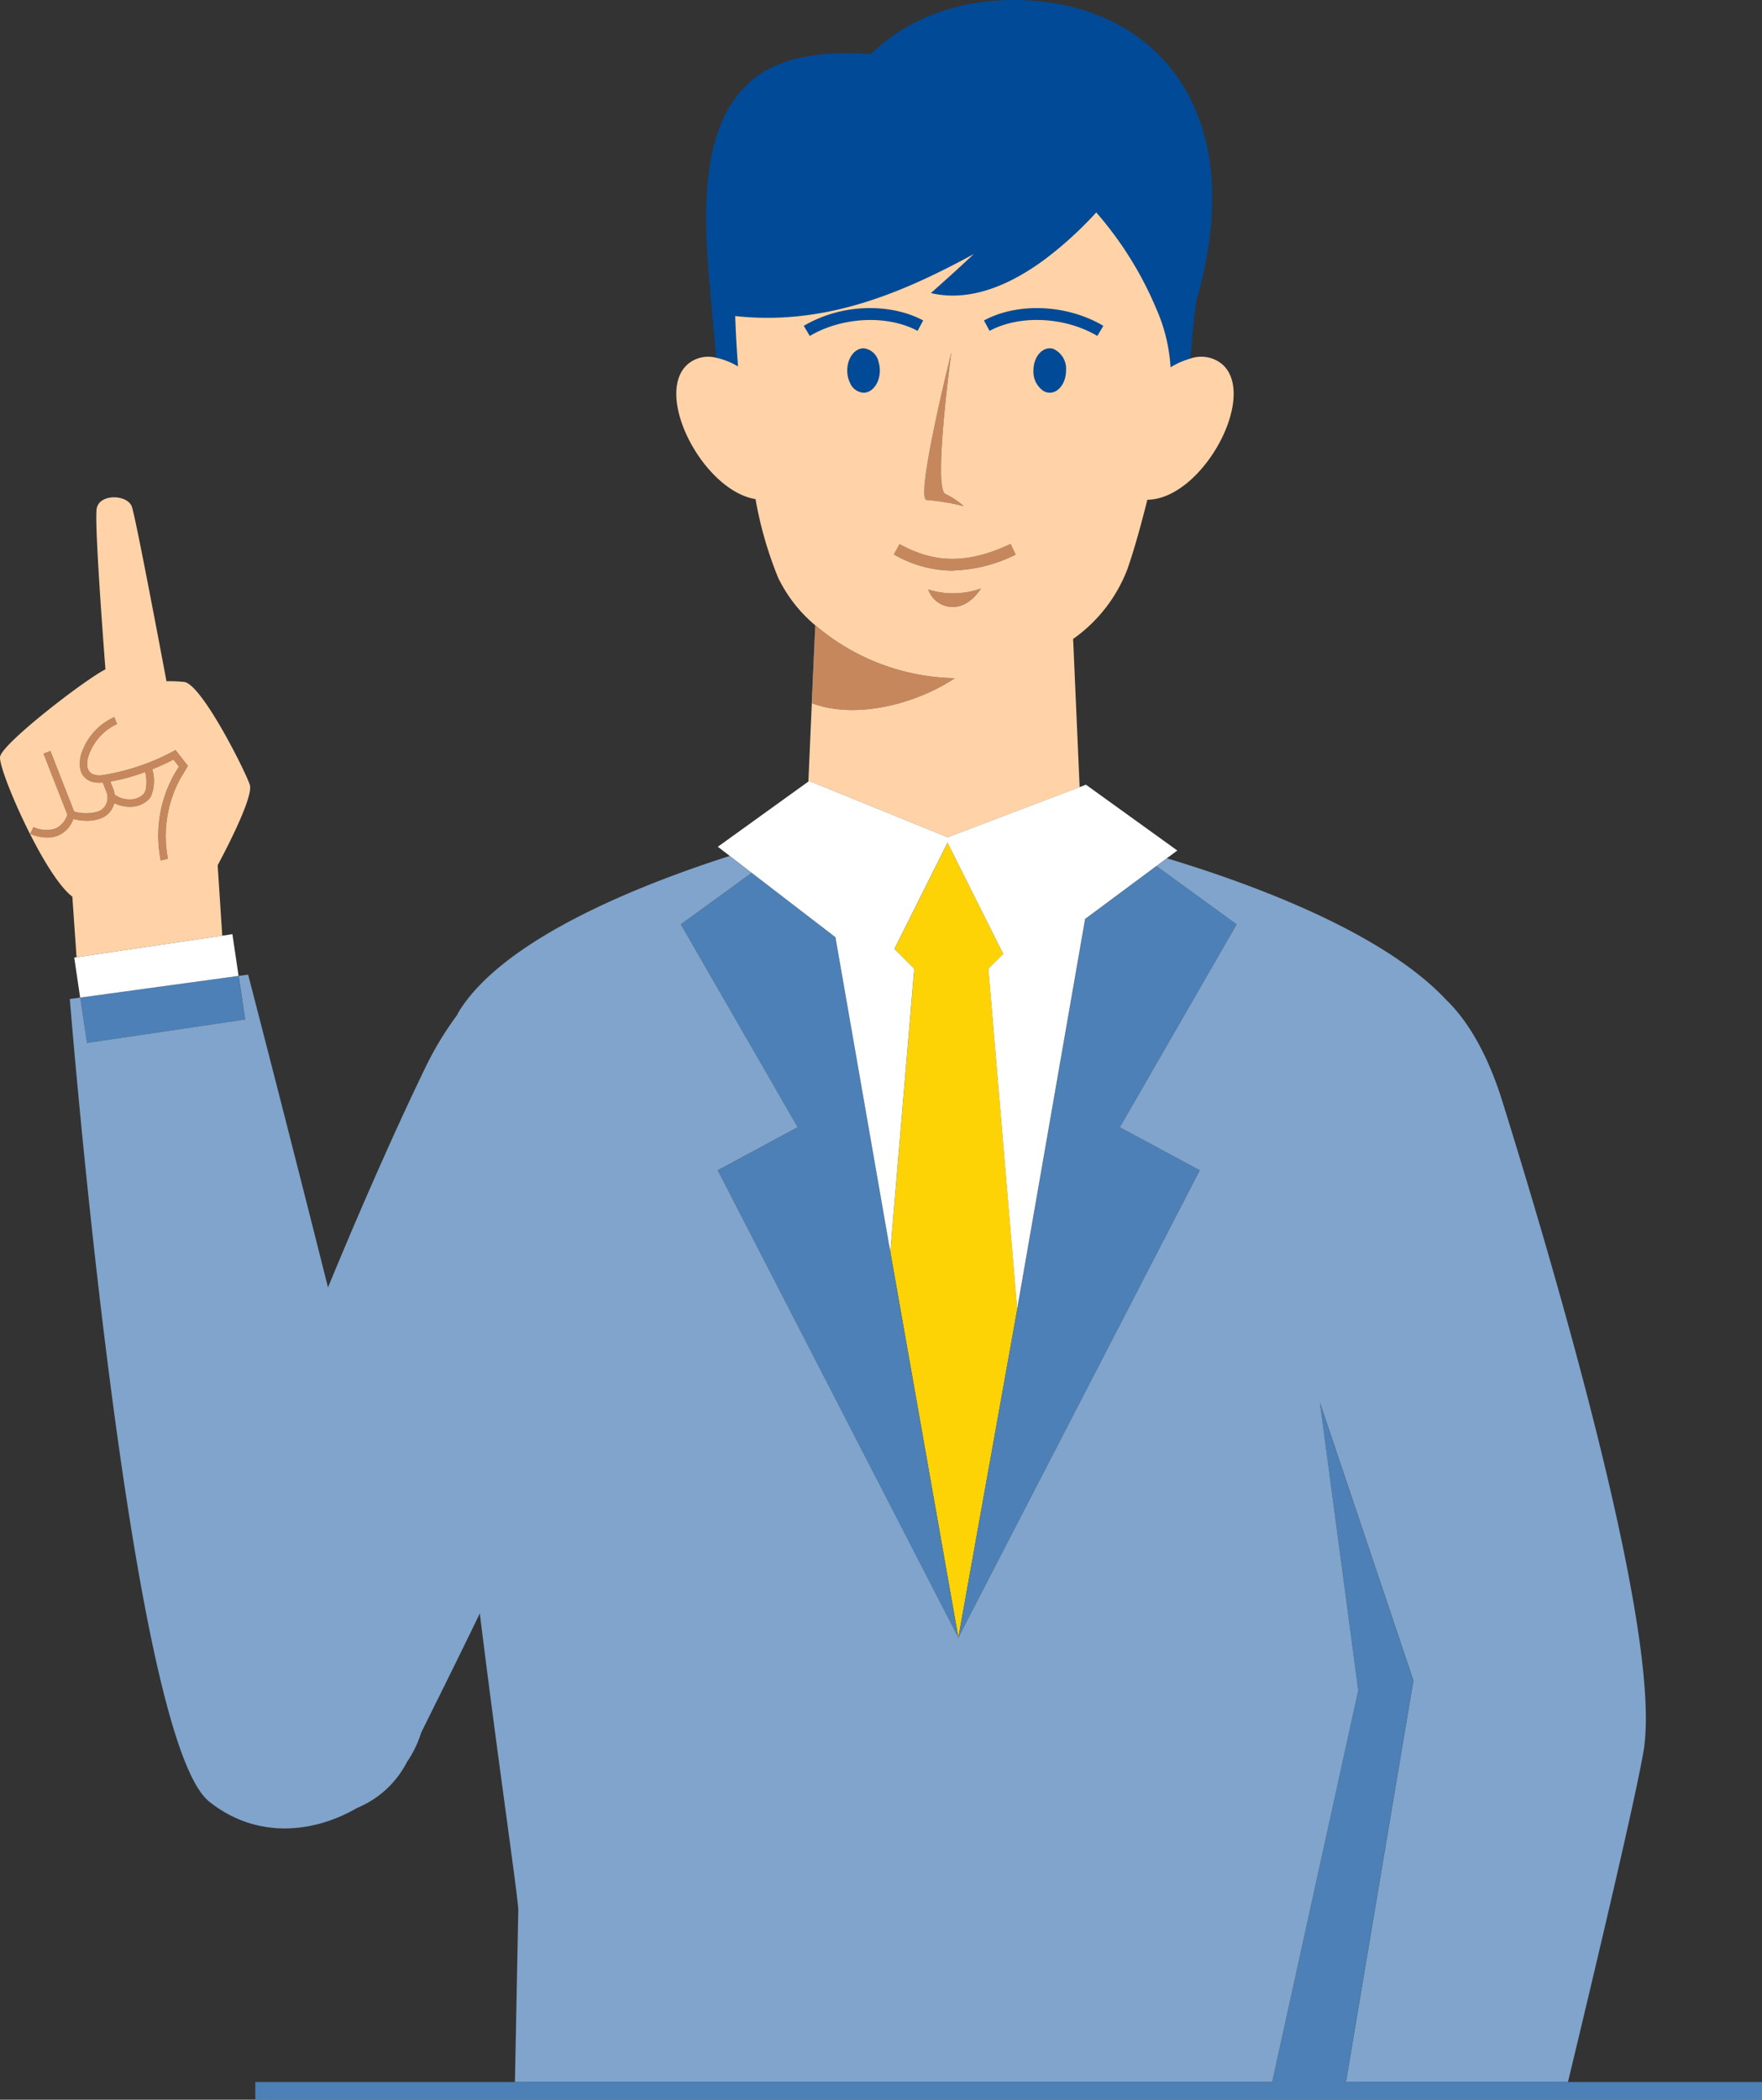 <svg xmlns="http://www.w3.org/2000/svg" width="208.8" height="248.775"><rect width="100%" height="100%" fill="#333333" stroke="none"/><path data-name="パス 2954" d="M10.377 90.99c.17.674.76.962 1.748.862a26.373 26.373 0 0 0 8.341-2.8l.329-.182-.326.179a26.369 26.369 0 0 1-8.341 2.8c-.988.1-1.578-.188-1.748-.862a2.611 2.611 0 0 1 .072-1.308 2.619 2.619 0 0 0-.075 1.311z" fill="none"/><path data-name="パス 2955" d="M17.893 94.351a4.757 4.757 0 0 0 .152-3.2 4.752 4.752 0 0 1-.152 3.2z" fill="none"/><path data-name="パス 2956" d="M8.405 97.658a3.365 3.365 0 0 0 .289-.609 3.357 3.357 0 0 1-.289.609z" fill="none"/><path data-name="パス 2957" d="M20.629 91.771l.574-.945-.572.941a14.932 14.932 0 0 0-1.585 10.183l.853-.2-.849.2a14.932 14.932 0 0 1 1.579-10.179z" fill="none"/><path data-name="パス 2958" d="M13.405 95.568a2.673 2.673 0 0 0 .126-.411 2.612 2.612 0 0 1-.126.411z" fill="none"/><path data-name="パス 2959" d="M13.539 84.98l.333.807-.334-.81a7.159 7.159 0 0 0-3.666 3.735 7.162 7.162 0 0 1 3.667-3.732z" fill="none"/><path data-name="パス 2960" d="M119.751 64.44c-5 2.359-8.931 2.366-13.147.021l-.68 1.224.68-1.223c4.217 2.344 8.147 2.337 13.147-.022z" fill="none"/><path data-name="パス 2961" d="M116.24 69.711a9.782 9.782 0 0 1-6.243.126 3.078 3.078 0 0 0 .428.823 3.066 3.066 0 0 1-.425-.819 9.783 9.783 0 0 0 6.24-.13z" fill="none"/><path data-name="パス 2962" d="M122.468 43.899c0-1.453.863-2.63 1.929-2.63a1.435 1.435 0 0 1 .388.053 1.457 1.457 0 0 0-.391-.054c-1.066 0-1.929 1.178-1.929 2.63a2.771 2.771 0 0 0 1.181 2.424 2.77 2.77 0 0 1-1.178-2.423z" fill="none"/><path data-name="パス 2963" d="M112.862 67.607c.172-.005.342-.033.514-.042-.172.009-.342.037-.514.042z" fill="none"/><path data-name="パス 2964" d="M110.098 32.802q-.762.36-1.53.7c-6.774 3-13.747 4.783-21.441 3.937 7.692.844 14.664-.938 21.436-3.937q.768-.341 1.53-.7a100.372 100.372 0 0 0 5.3-2.708 138.162 138.162 0 0 1 .005-.004 94.693 94.693 0 0 1-5.3 2.712z" fill="none"/><path data-name="パス 2966" d="M110.319 34.718c.538-.475 1.062-.949 1.59-1.424-.53.476-1.055.951-1.595 1.428 4.721 1.1 9.461-1.023 13.435-3.949-3.973 2.924-8.709 5.046-13.43 3.945z" fill="none"/><path data-name="パス 2967" d="M104.231 43.457a3.6 3.6 0 0 1 .033.446 3.6 3.6 0 0 0-.033-.446z" fill="none"/><path data-name="パス 2968" d="M111.64 52.222a78.96 78.96 0 0 0-.073 1.265c.023-.412.046-.83.073-1.265z" fill="none"/><path data-name="パス 2969" d="M104.126 42.935a3.334 3.334 0 0 1 .1.434 3.334 3.334 0 0 0-.1-.434z" fill="none"/><path data-name="パス 2970" d="M102.335 41.269a2.024 2.024 0 0 1 1.777 1.606 2.03 2.03 0 0 0-1.78-1.611c-1.066 0-1.929 1.178-1.929 2.63a3.333 3.333 0 0 0 .332 1.475 3.327 3.327 0 0 1-.329-1.47c0-1.453.863-2.63 1.929-2.63z" fill="none"/><path data-name="パス 2971" d="M108.734 39.199l.663-1.233-.663 1.229c-3.573-1.923-8.941-1.669-12.773.6 3.832-2.265 9.204-2.519 12.773-.596z" fill="none"/><path data-name="パス 2972" d="M111.668 57.816c.079.375.189.625.341.7a9.02 9.02 0 0 1 2.184 1.456 9.032 9.032 0 0 0-2.186-1.457c-.152-.079-.262-.328-.341-.7a10.518 10.518 0 0 1-.156-1.9 10.434 10.434 0 0 0 .158 1.901z" fill="none"/><path data-name="パス 2973" d="M105.627 36.71q.489.083.966.2c-.317-.078-.64-.145-.966-.2z" fill="none"/><path data-name="パス 2974" d="M112.74 41.757s-.147.587-.376 1.54c-.808 3.353-2.647 11.277-2.82 14.52.173-3.243 2.012-11.167 2.82-14.519.226-.953.376-1.541.376-1.541z" fill="none"/><path data-name="パス 2975" d="M130.752 38.6c-4.294-2.549-10.116-2.81-14.149-.641v.007c4.037-2.174 9.856-1.909 14.149.634z" fill="none"/><path data-name="パス 2976" d="M16.969 94.129a1.4 1.4 0 0 0 .337-.728 1.4 1.4 0 0 1-.337.727z" fill="none"/><path data-name="パス 2977" d="M85.053 138.658l27.22 52.864-27.218-52.864z" fill="none"/><path data-name="パス 2979" d="M157.132 171.653l3.814 28.635-10.2 46.387h.01l10.2-46.388-3.814-28.635-.72-5.412-.016-.049z" fill="none"/><path data-name="パス 2980" d="M13.407 93.472a2.641 2.641 0 0 1 .181.778l.005-.005a2.653 2.653 0 0 0-.181-.775l-.341-.868h-.005z" fill="none"/><path data-name="パス 2981" d="M132.7 133.558l13.84-24.039-13.84 24.039z" fill="none"/><path data-name="パス 2982" d="M6.58 98.183a2.664 2.664 0 0 0 1.19-1.14 2.665 2.665 0 0 1-1.188 1.136 3.626 3.626 0 0 1-2.617-.169l-.12.248.118-.244a3.626 3.626 0 0 0 2.617.169z" fill="none"/><path data-name="パス 2983" d="M13.657 94.187a2.754 2.754 0 0 0 1.7.52 2.2 2.2 0 0 0 .869-.129 2.213 2.213 0 0 1-.864.127 2.753 2.753 0 0 1-1.705-.518z" fill="none"/><path data-name="パス 2984" d="M8.778 96.158a4.892 4.892 0 0 0 2.909-.022 1.652 1.652 0 0 0 .912-.908 1.65 1.65 0 0 1-.91.905 4.891 4.891 0 0 1-2.909.022l-2.807-7.172-.817.319.814-.318z" fill="none"/><path data-name="パス 2985" d="M80.683 109.519l13.838 24.035z" fill="none"/><path data-name="パス 2986" d="M113.562 194.03l-.193-1.093.193 1.093z" fill="none"/><path data-name="パス 2987" d="M113.562 194.03l28.607-55.372-28.607 55.368z" fill="none"/><path data-name="パス 2989" d="M96.248 83.331l.375-9.24a26.244 26.244 0 0 0 16.528 6.264h.005A26.241 26.241 0 0 1 96.62 74.09l-.375 9.241z" fill="none"/><path data-name="パス 2990" d="M116.292 107.85l.3.592 2.125 4.25a2.486 2.486 0 0 0 .2.306l-1.784 1.788 3.411 40.295v-.011l-3.41-40.283 1.787-1.787a2.481 2.481 0 0 1-.2-.306l-2.125-4.25-.3-.592-.722-1.445-3.283-6.566v.005l3.279 6.559z" fill="none"/><path data-name="パス 2991" d="M99.008 111.05l-1.087-.835-1.185-.91 1.181.907 1.088.836 6.5 37.281v-.01z" fill="none"/><path data-name="パス 2992" d="M124.006 46.474a1.512 1.512 0 0 1-.317-.133 1.565 1.565 0 0 0 .317.133z" fill="none"/><path data-name="パス 2993" d="M117.133 114.786l1.784-1.788a2.486 2.486 0 0 1-.2-.306l-2.125-4.25-.3-.592-.722-1.445-3.279-6.559-3.281 6.561-3.014 6.028 2.352 2.353-2.84 33.554v-.023.021l7.868 44.6.192 1.093 6.982-38.944v-.005z" fill="#fed305"/><path data-name="パス 2994" d="M28.276 115.626l-18.772 2.571.8 5.376 18.734-2.772-.766-5.171z" fill="#4c80b6"/><path data-name="パス 2995" d="M94.521 133.558v.007l-9.469 5.1 27.219 52.865 1.289 2.5-.193-1.093-7.867-44.6v-.011L99 111.045l-1.088-.836-1.181-.907-7.666-5.89.007.005-8.388 6.1z" fill="#4c80b6"/><path data-name="パス 2996" d="M142.169 138.658l-9.471-5.1 13.84-24.039-9.493-6.907-6.214 4.615-2.235 1.66-8.05 46.2v-.017.016l-6.982 38.944z" fill="#4c80b6"/><path data-name="パス 2997" d="M185.797 246.676h-26.31l7.394-44.006.6-3.55-.011-.035-11.049-32.845.72 5.412 3.814 28.635-10.2 46.388h-120.5v2.1H208.8v-2.1h-23z" fill="#4c80b6"/><path data-name="パス 2998" d="M121.629.036c-9.485-.451-15.347 3.39-18.436 6.375-3.808-.317-9.972-.231-13.86 2.909-5.951 4.807-6.181 14.17-5.234 24.5.2 2.154.48 5.355.761 8.559a8.551 8.551 0 0 1 2.595 1.028c-.16-2.085-.272-4.095-.333-5.964h.005c7.694.846 14.667-.938 21.441-3.937q.768-.34 1.53-.7a98.875 98.875 0 0 0 5.3-2.708 174.434 174.434 0 0 1-3.489 3.2c-.528.475-1.052.949-1.59 1.424 4.719 1.1 9.457-1.021 13.43-3.945a44.06 44.06 0 0 0 6.157-5.606v-.005a42.116 42.116 0 0 1 7.121 11.425 20.045 20.045 0 0 1 1.681 6.928 9.242 9.242 0 0 1 2.351-1.035c.184-2.232.415-4.636.695-6.794C148.316 13.102 136.928.765 121.629.036z" fill="#004a97"/><path data-name="パス 2999" d="M124.785 41.322a1.435 1.435 0 0 0-.388-.053c-1.066 0-1.929 1.177-1.929 2.63a2.77 2.77 0 0 0 1.178 2.423c.014.008.029.011.043.019a1.512 1.512 0 0 0 .317.133 1.435 1.435 0 0 0 .388.054c1.065 0 1.926-1.177 1.926-2.63a2.564 2.564 0 0 0-1.535-2.576z" fill="#004a97"/><path data-name="パス 3000" d="M104.225 43.369a3.334 3.334 0 0 0-.1-.434c-.005-.019-.008-.041-.014-.06a2.024 2.024 0 0 0-1.777-1.606c-1.066 0-1.929 1.177-1.929 2.63a3.327 3.327 0 0 0 .329 1.47 1.862 1.862 0 0 0 1.6 1.155c1.066 0 1.929-1.177 1.929-2.63a3.6 3.6 0 0 0-.033-.446c-.002-.023-.001-.052-.005-.079z" fill="#004a97"/><path data-name="パス 3001" d="M106.593 36.91q-.477-.117-.966-.2a15.679 15.679 0 0 0-10.38 1.89l.714 1.2c3.832-2.274 9.2-2.528 12.773-.6l.663-1.229a10.952 10.952 0 0 0-.777-.38 12.365 12.365 0 0 0-2.027-.681z" fill="#004a97"/><path data-name="パス 3002" d="M116.607 37.965l.66 1.226c3.573-1.925 8.94-1.669 12.773.6l.712-1.2c-4.293-2.534-10.112-2.799-14.145-.626z" fill="#004a97"/><path data-name="パス 3003" d="M20.466 89.052a26.373 26.373 0 0 1-8.341 2.8c-.988.1-1.578-.188-1.748-.862a2.619 2.619 0 0 1 .074-1.312 6.4 6.4 0 0 1 3.418-3.891l-.333-.807a7.162 7.162 0 0 0-3.664 3.731 4.064 4.064 0 0 0-.344 2.486c.132.521.648 1.706 2.648 1.521l.425 1.08a1.846 1.846 0 0 1 0 1.426 1.652 1.652 0 0 1-.912.908 4.892 4.892 0 0 1-2.909.022l-2.807-7.172-.814.318 2.825 7.218a2.722 2.722 0 0 1-.212.521 2.664 2.664 0 0 1-1.19 1.14 3.626 3.626 0 0 1-2.617-.169l-.118.244-.262.541a5.038 5.038 0 0 0 2 .446 3.147 3.147 0 0 0 2.822-1.59 3.357 3.357 0 0 0 .289-.609 6.787 6.787 0 0 0 1.611.206 4.611 4.611 0 0 0 1.7-.3 2.519 2.519 0 0 0 1.4-1.38 2.612 2.612 0 0 0 .127-.414 4.1 4.1 0 0 0 1.817.435h.029a3.069 3.069 0 0 0 2.213-.839 1.868 1.868 0 0 0 .3-.4 4.752 4.752 0 0 0 .149-3.2 31.363 31.363 0 0 0 2.514-1.149l.647.825-.574.945a14.932 14.932 0 0 0-1.579 10.176l.849-.2a14.305 14.305 0 0 1 1.482-9.53l.889-1.468-1.475-1.88zm-3.158 4.349a1.4 1.4 0 0 1-.337.728 2.226 2.226 0 0 1-1.617.581 2.754 2.754 0 0 1-1.7-.52l-.061.058-.005.005a2.641 2.641 0 0 0-.181-.778l-.341-.869h.005a22.466 22.466 0 0 0 4.144-1.138 5.148 5.148 0 0 1 .093 1.933z" fill="#c7875d"/><path data-name="パス 3004" d="M106.604 64.457l-.68 1.223a14.019 14.019 0 0 0 6.935 1.922c.172-.005.342-.033.514-.042a17.492 17.492 0 0 0 6.974-1.86l-.6-1.265c-4.996 2.364-8.926 2.371-13.143.022z" fill="#c7875d"/><path data-name="パス 3005" d="M96.248 83.331c5.247 1.968 12.421.028 16.9-2.976a26.244 26.244 0 0 1-16.528-6.264z" fill="#c7875d"/><path data-name="パス 3006" d="M110.004 69.84a3.046 3.046 0 0 0 2.765 2.066h.007c2.168.091 3.461-2.191 3.464-2.2a9.783 9.783 0 0 1-6.236.134z" fill="#c7875d"/><path data-name="パス 3007" d="M109.824 59.244a25.746 25.746 0 0 1 4.369.728 9.02 9.02 0 0 0-2.184-1.456c-.152-.075-.262-.325-.341-.7a10.434 10.434 0 0 1-.156-1.9c-.009-.716.014-1.545.057-2.428.021-.412.044-.832.073-1.265.2-3.063.6-6.52.855-8.594.14-1.137.239-1.859.241-1.871 0 0-.148.588-.376 1.539-.808 3.352-2.647 11.276-2.82 14.519-.046.886.027 1.429.282 1.428z" fill="#c7875d"/><path data-name="パス 3008" d="M29.603 92.979c-.521-1.59-5.723-11.991-7.8-12.185a18.417 18.417 0 0 0-2.076-.081c-.973-5.18-3.682-19.5-4.1-20.676-.51-1.442-3.741-1.579-4.152.137-.292 1.221.523 12.637 1.019 19.133-2.3 1.121-12.335 8.832-12.49 10.385-.165 1.643 5.255 14.074 8.569 16.539l.5 7.18 17.266-2.553-.547-8.348s4.332-7.941 3.811-9.531zm-8.222-.761a14.305 14.305 0 0 0-1.482 9.53l-.853.2a14.932 14.932 0 0 1 1.585-10.183l.572-.941-.647-.825c-.46.237-1.365.683-2.514 1.149a4.757 4.757 0 0 1-.152 3.2 1.868 1.868 0 0 1-.3.4 3.069 3.069 0 0 1-2.213.839h-.029a4.1 4.1 0 0 1-1.817-.435 2.673 2.673 0 0 1-.126.411 2.519 2.519 0 0 1-1.4 1.38 4.611 4.611 0 0 1-1.7.3 6.787 6.787 0 0 1-1.611-.206 3.365 3.365 0 0 1-.289.609 3.147 3.147 0 0 1-2.822 1.59 5.038 5.038 0 0 1-2-.446l.262-.541.12-.248a3.626 3.626 0 0 0 2.617.169 2.665 2.665 0 0 0 1.188-1.136 2.722 2.722 0 0 0 .212-.521l-2.825-7.218.817-.319 2.807 7.172a4.891 4.891 0 0 0 2.909-.022 1.65 1.65 0 0 0 .91-.905 1.846 1.846 0 0 0 0-1.426l-.425-1.08c-2 .185-2.516-1-2.648-1.521a4.064 4.064 0 0 1 .344-2.486 7.159 7.159 0 0 1 3.666-3.735l.334.81a6.4 6.4 0 0 0-3.418 3.891 2.611 2.611 0 0 0-.072 1.308c.17.674.76.963 1.748.862a26.369 26.369 0 0 0 8.341-2.8l.326-.179 1.475 1.88z" fill="#ffd3a7"/><path data-name="パス 3009" d="M13.071 92.601l.341.868a2.653 2.653 0 0 1 .181.775l.061-.058a2.753 2.753 0 0 0 1.7.521 2.212 2.212 0 0 0 1.612-.579 1.4 1.4 0 0 0 .337-.727 5.148 5.148 0 0 0-.093-1.938 22.466 22.466 0 0 1-4.139 1.138z" fill="#ffd3a7"/><path data-name="パス 3010" d="M141.063 42.482a9.245 9.245 0 0 0-2.351 1.035 20.025 20.025 0 0 0-1.685-6.925 42.108 42.108 0 0 0-7.12-11.424 44.06 44.06 0 0 1-6.157 5.606c-3.974 2.926-8.714 5.051-13.435 3.949.54-.477 1.065-.952 1.595-1.428.457-.409.913-.819 1.36-1.228.72-.657 1.433-1.314 2.124-1.968a100.372 100.372 0 0 1-5.3 2.708q-.762.358-1.53.7c-6.772 3-13.744 4.781-21.436 3.937h-.005c.061 1.869.173 3.879.333 5.964v.007a8.537 8.537 0 0 0-2.6-1.031 3.741 3.741 0 0 0-3.454.854c-3.91 3.708 1.968 14.884 8.131 15.9a45.149 45.149 0 0 0 2.686 9.325 17.01 17.01 0 0 0 4.388 5.62l-.813 18.524h.006l.1-.068 16.408 6.672 15.63-5.946-.771-17.564a17.941 17.941 0 0 0 6.41-8.216c.778-2.18 1.6-5.154 2.387-8.275 6.448-.061 13.052-12.094 8.966-15.969a3.881 3.881 0 0 0-3.867-.759zm-31.521 15.333c.173-3.243 2.012-11.167 2.82-14.52.229-.953.376-1.54.376-1.54 0 .012-.1.734-.241 1.871-.256 2.074-.651 5.531-.855 8.594a78.96 78.96 0 0 0-.073 1.265 40.804 40.804 0 0 0-.057 2.428 10.518 10.518 0 0 0 .156 1.9c.079.372.189.621.341.7a9.032 9.032 0 0 1 2.186 1.457 25.746 25.746 0 0 0-4.369-.728c-.255 0-.328-.542-.281-1.425zm-13.58-18.011l-.714-1.2a15.566 15.566 0 0 1 7.744-2.1 15.042 15.042 0 0 1 2.636.208c.326.055.649.122.966.2a12.365 12.365 0 0 1 2.027.676c.265.117.525.244.777.38l-.663 1.233c-3.57-1.925-8.942-1.671-12.773.603zm8.3 4.094c0 1.453-.863 2.63-1.929 2.63a1.862 1.862 0 0 1-1.6-1.155 3.333 3.333 0 0 1-.332-1.475c0-1.452.863-2.63 1.929-2.63a2.03 2.03 0 0 1 1.78 1.611c.006.019.009.041.014.06a3.334 3.334 0 0 1 .1.434c0 .027 0 .056.006.083a3.6 3.6 0 0 1 .034.442zm8.887 36.456c-4.482 3-11.656 4.944-16.9 2.976l.375-9.241a26.241 26.241 0 0 0 16.536 6.265zm3.092-10.643c0 .007-1.3 2.289-3.464 2.2h-.007a3.054 3.054 0 0 1-2.768-2.07 9.782 9.782 0 0 0 6.243-.126zm-2.867-2.146c-.172.009-.342.037-.514.042a14.019 14.019 0 0 1-6.935-1.922l.68-1.224c4.216 2.345 8.149 2.338 13.147-.021l.6 1.265a17.492 17.492 0 0 1-6.976 1.86zm11.021-21.037a1.435 1.435 0 0 1-.388-.054 1.565 1.565 0 0 1-.317-.133c-.014-.008-.029-.011-.043-.019a2.771 2.771 0 0 1-1.181-2.424c0-1.452.863-2.63 1.929-2.63a1.457 1.457 0 0 1 .391.054 2.564 2.564 0 0 1 1.538 2.576c-.001 1.453-.862 2.63-1.927 2.63zm6.355-7.928l-.712 1.2c-3.833-2.274-9.2-2.53-12.773-.6l-.66-1.226v-.007c4.033-2.169 9.855-1.908 14.149.641z" fill="#ffd3a7"/><path data-name="パス 3011" d="M171.407 118.49c-7.374-7.909-22.479-13.584-33.113-16.8l-1.242.922h-.005l9.493 6.907-13.84 24.038 9.471 5.1-28.607 55.368-1.289-2.5-27.222-52.866 9.469-5.1v-.008l-13.838-24.034 8.388-6.1-.007-.005-2.6-2c-10.764 3.451-26.6 9.759-32.006 18.306a5.838 5.838 0 0 0-.3.553 38.962 38.962 0 0 0-3.889 6.492c-3.228 6.68-7.339 15.9-11.4 25.77-4.879-19.412-9.466-37.062-9.466-37.062l-1.122.153.766 5.171-18.739 2.773-.8-5.376-1.235.169s6.979 87.445 16.509 95.082c5.58 4.472 12.365 3.772 17.543.754a11.619 11.619 0 0 0 5.886-5.407v-.007a13.059 13.059 0 0 0 1.692-3.489c1.67-3.38 4.149-8.324 6.954-14.139 2.148 17.413 4.3 31.923 4.562 35.032l-.4 20.481h89.737l10.2-46.387-3.814-28.635-.727-5.462.017.049 11.048 32.845.011.035-.6 3.55-7.394 44.006h26.31c4.067-16.918 7.991-33.651 8.914-38.979l.025-.14.1-.6c.016-.11.019-.22.031-.33 1.681-14.311-10.44-55.554-16.852-76.159-1.747-5.571-4.061-9.494-6.619-11.971z" fill="#80a4cb"/><path data-name="パス 3012" d="M26.339 110.858l-17.266 2.555h-.005l-.27.04.7 4.742 18.773-2.572-.732-4.943z" fill="#fff"/><path data-name="パス 3013" d="M127.94 93.258h-.006l-15.63 5.946-16.408-6.672-.1.068h-.006l-10.726 7.724 1.395 1.072 2.606 2.009 7.665 5.89 1.185.91 1.087.835 6.5 37.269v.023l2.84-33.554-2.352-2.353 3.014-6.028 3.281-6.561v-.005l3.283 6.566.722 1.445.3.592 2.125 4.25a2.481 2.481 0 0 0 .2.306l-1.787 1.787 3.41 40.283v.017l8.05-46.2 2.235-1.66 6.214-4.615h.005l1.242-.922 1.227-.911-10.827-7.8z" fill="#fff"/></svg>